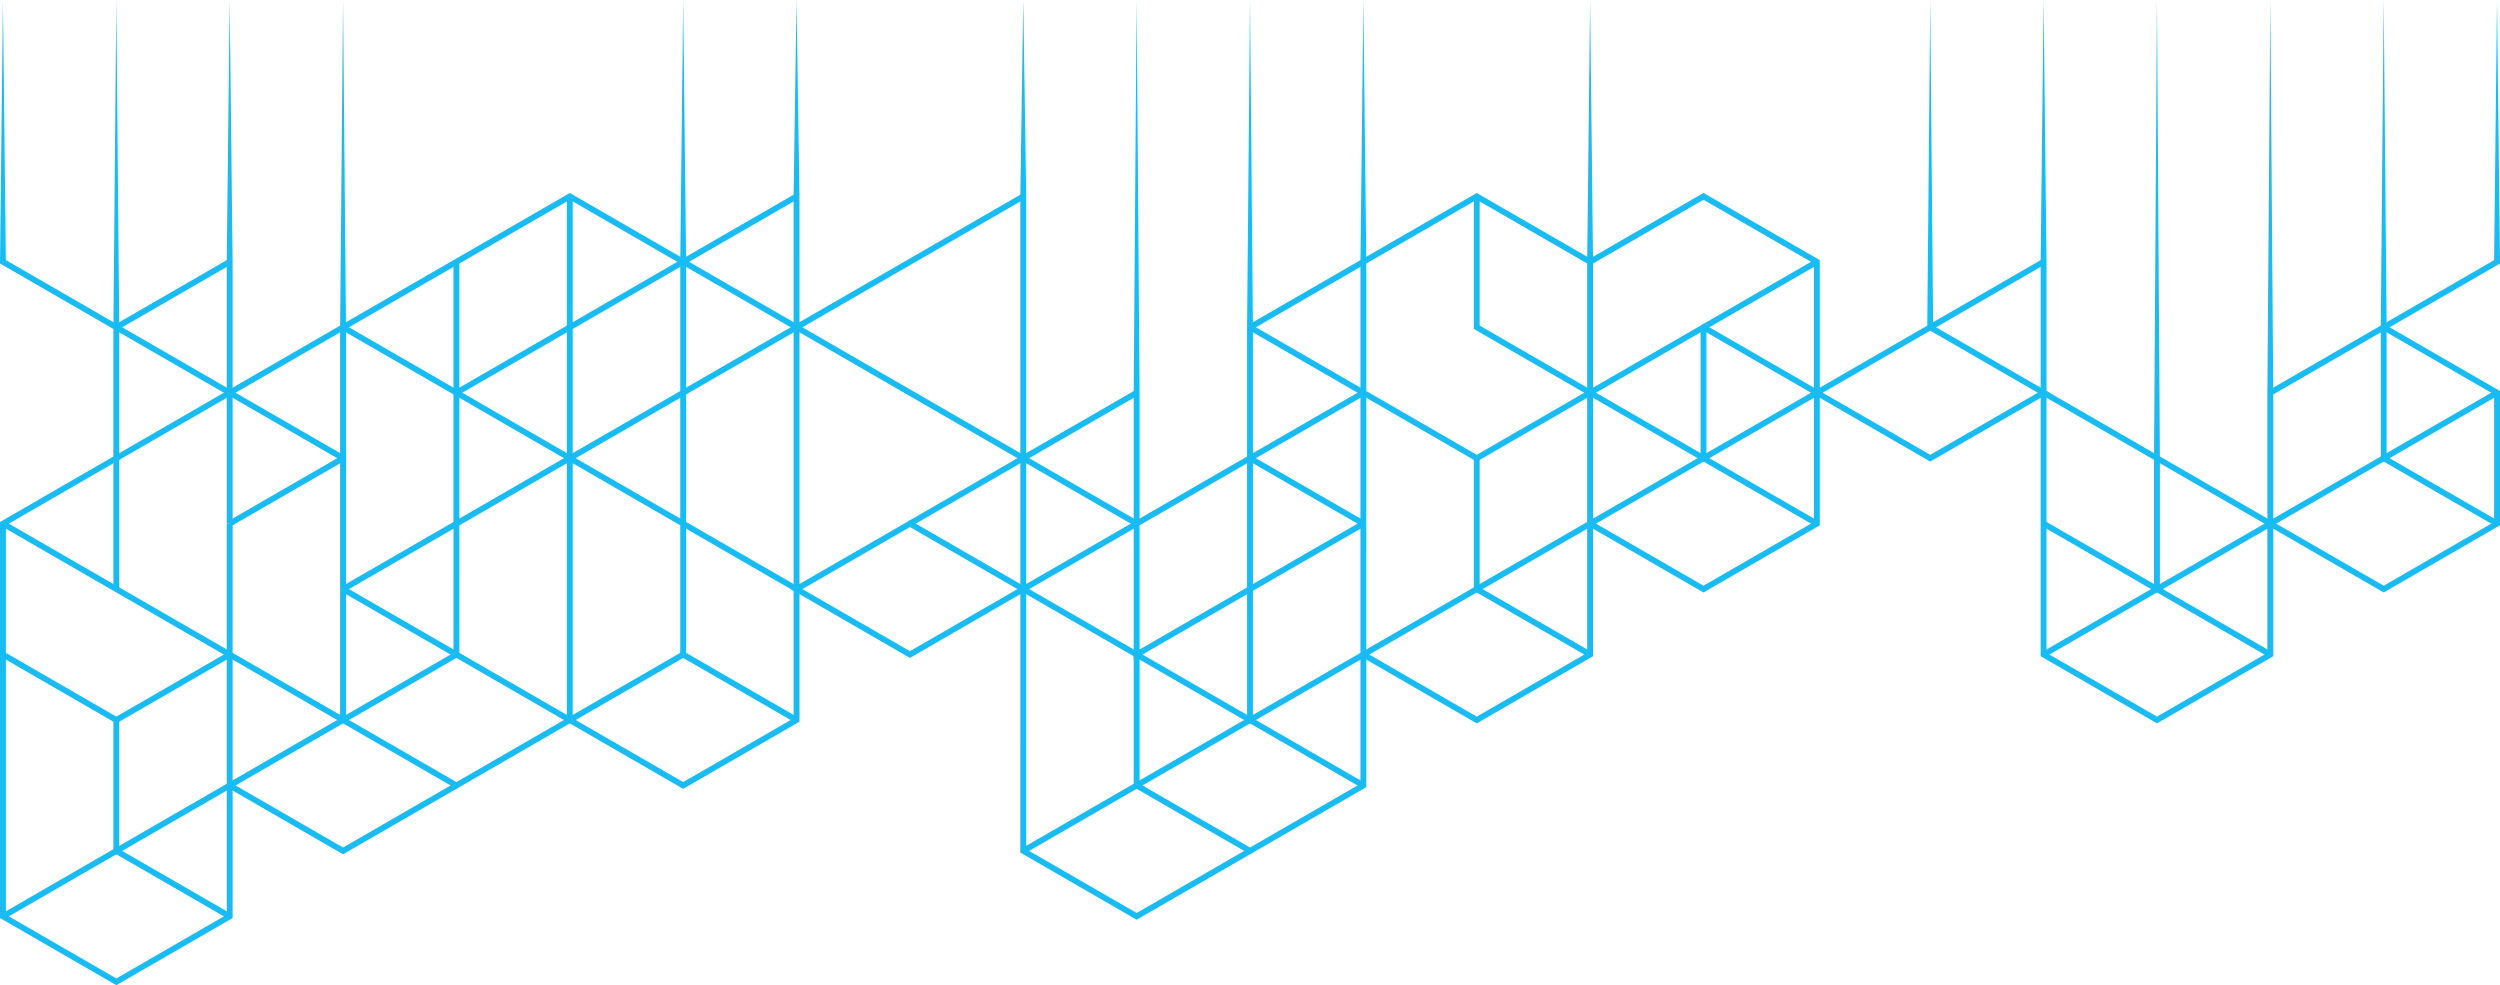 <?xml version="1.0" encoding="UTF-8" standalone="no"?><svg xmlns="http://www.w3.org/2000/svg" xmlns:xlink="http://www.w3.org/1999/xlink" fill="#000000" height="197" preserveAspectRatio="xMidYMid meet" version="1" viewBox="0.0 0.0 500.0 197.0" width="500" zoomAndPan="magnify"><defs><clipPath id="a"><path d="M 0 78 L 47 78 L 47 197.039 L 0 197.039 Z M 0 78"/></clipPath></defs><g><g id="change1_1"><path d="M 499.082 105.219 L 476.152 91.977 L 476.152 65.453 L 477.324 65.453 L 477.324 91.297 L 499.082 103.859 L 499.082 105.219" fill="#19bbf3"/></g><g id="change1_2"><path d="M 453.77 104.219 L 476.441 91.129 L 477.031 92.145 L 454.359 105.234 L 453.77 104.219" fill="#19bbf3"/></g><g id="change1_3"><path d="M 476.441 91.129 L 499.102 78.047 L 499.102 79.402 L 477.031 92.145 L 476.441 91.129" fill="#19bbf3"/></g><g id="change1_4"><path d="M 476.445 64.945 L 498.82 52.027 L 499.402 0.008 L 500 52.703 L 477.031 65.965 L 476.445 64.945" fill="#19bbf3"/></g><g id="change1_5"><path d="M 476.738 0.004 L 477.324 65.453 L 476.152 65.453 L 476.738 0.004" fill="#19bbf3"/></g><g id="change1_6"><path d="M 453.477 78.207 L 454.062 0.004 L 454.652 78.547 L 453.477 78.207" fill="#19bbf3"/></g><g id="change1_7"><path d="M 409.305 130.57 L 431.391 143.32 L 453.473 130.57 L 453.473 105.062 L 409.305 79.562 Z M 431.098 144.508 L 408.129 131.246 C 408.109 113.34 408.121 95.434 408.129 77.527 C 423.633 86.484 439.137 95.445 454.652 104.391 L 454.652 131.246 L 431.391 144.676 L 431.098 144.508" fill="#19bbf3"/></g><g id="change1_8"><path d="M 454.359 105.234 L 431.684 118.324 L 431.098 117.309 L 453.77 104.219 L 454.359 105.234" fill="#19bbf3"/></g><g id="change1_9"><path d="M 409.008 104.219 L 431.684 117.309 L 431.098 118.324 L 408.426 105.234 L 409.008 104.219" fill="#19bbf3"/></g><g id="change1_10"><path d="M 453.77 131.418 L 431.098 118.324 L 431.684 117.309 L 454.359 130.398 L 453.77 131.418" fill="#19bbf3"/></g><g id="change1_11"><path d="M 408.422 130.398 L 431.098 117.309 L 431.684 118.324 L 409.012 131.418 L 408.422 130.398" fill="#19bbf3"/></g><g id="change1_12"><path d="M 430.805 117.816 L 430.805 91.637 L 431.977 91.637 L 431.977 117.816 L 430.805 117.816" fill="#19bbf3"/></g><g id="change1_13"><path d="M 430.805 91.637 L 431.391 0.004 L 431.977 91.637 L 430.805 91.637" fill="#19bbf3"/></g><g id="change1_14"><path d="M 364.543 78.547 L 386.043 90.961 L 407.543 78.547 L 386.043 66.133 Z M 385.75 92.145 L 362.195 78.547 L 386.043 64.777 L 409.891 78.547 L 386.043 92.312 L 385.75 92.145" fill="#19bbf3"/></g><g id="change1_15"><path d="M 408.129 78.547 L 408.129 52.363 L 409.305 52.363 L 409.305 78.547 L 408.129 78.547" fill="#19bbf3"/></g><g id="change1_16"><path d="M 385.746 64.945 L 408.422 51.855 L 409.012 52.871 L 386.336 65.965 L 385.746 64.945" fill="#19bbf3"/></g><g id="change1_17"><path d="M 363.66 105.234 L 340.695 118.496 C 332.938 114.023 325.188 109.543 317.434 105.066 L 317.434 78.207 C 325.188 73.738 332.938 69.254 340.695 64.777 C 348.445 69.262 356.199 73.738 363.957 78.207 C 363.957 87.16 363.949 96.113 363.957 105.066 Z M 340.695 117.141 L 362.777 104.391 L 362.777 78.883 L 340.695 66.133 L 318.609 78.883 L 318.609 104.391 L 340.695 117.141" fill="#19bbf3"/></g><g id="change1_18"><path d="M 317.73 104.219 L 340.402 91.129 L 340.988 92.145 L 318.312 105.234 L 317.73 104.219" fill="#19bbf3"/></g><g id="change1_19"><path d="M 363.074 105.234 L 340.402 92.145 L 340.988 91.129 L 363.664 104.219 L 363.074 105.234" fill="#19bbf3"/></g><g id="change1_20"><path d="M 340.398 92.145 L 317.727 79.055 L 318.316 78.035 L 340.988 91.129 L 340.398 92.145" fill="#19bbf3"/></g><g id="change1_21"><path d="M 340.398 91.129 L 363.074 78.035 L 363.664 79.055 L 340.988 92.145 L 340.398 91.129" fill="#19bbf3"/></g><g id="change1_22"><path d="M 340.109 91.637 L 340.109 65.457 L 341.281 65.457 L 341.281 91.637 L 340.109 91.637" fill="#19bbf3"/></g><g id="change1_23"><path d="M 385.453 65.457 L 386.043 0.004 L 386.629 65.457 L 385.453 65.457" fill="#19bbf3"/></g><g id="change1_24"><path d="M 340.398 64.945 L 363.074 51.855 L 363.664 52.875 L 340.988 65.965 L 340.398 64.945" fill="#19bbf3"/></g><g id="change1_25"><path d="M 272.383 51.855 L 295.348 38.598 C 303.098 43.078 310.855 47.555 318.609 52.027 L 318.609 78.883 C 310.859 83.363 303.102 87.836 295.348 92.316 C 287.594 87.84 279.84 83.359 272.086 78.883 L 272.086 52.027 Z M 295.348 39.949 L 273.262 52.703 L 273.262 78.211 L 295.348 90.961 L 317.434 78.207 L 317.434 52.703 L 295.348 39.949" fill="#19bbf3"/></g><g id="change1_26"><path d="M 317.73 79.055 L 294.762 65.793 L 294.762 39.273 L 295.934 39.273 L 295.934 65.117 L 318.312 78.035 L 317.73 79.055" fill="#19bbf3"/></g><g id="change1_27"><path d="M 317.727 51.855 L 340.695 38.594 C 348.445 43.074 356.199 47.551 363.953 52.023 L 363.953 78.547 L 362.781 78.547 L 362.781 52.703 L 340.695 39.953 L 318.316 52.871 L 317.727 51.855" fill="#19bbf3"/></g><g id="change1_28"><path d="M 317.434 52.363 L 318.02 0 L 318.609 52.363 L 317.434 52.363" fill="#19bbf3"/></g><g id="change1_29"><path d="M 272.086 52.363 L 272.676 0.004 L 273.262 52.363 L 272.086 52.363" fill="#19bbf3"/></g><g id="change1_30"><path d="M 273.262 78.547 L 273.262 130.57 L 295.348 143.32 L 317.434 130.57 L 317.434 104.727 L 318.609 104.727 L 318.609 131.246 L 295.348 144.68 C 287.594 140.203 279.836 135.73 272.09 131.25 L 272.086 78.547 L 273.262 78.547" fill="#19bbf3"/></g><g id="change1_31"><path d="M 317.73 131.418 L 295.055 118.328 L 295.641 117.309 L 318.312 130.398 L 317.73 131.418" fill="#19bbf3"/></g><g id="change1_32"><path d="M 272.383 130.398 L 295.055 117.309 L 295.641 118.328 L 272.969 131.418 L 272.383 130.398" fill="#19bbf3"/></g><g id="change1_33"><path d="M 295.055 117.309 L 317.727 104.219 L 318.316 105.238 L 295.641 118.328 L 295.055 117.309" fill="#19bbf3"/></g><g id="change1_34"><path d="M 294.762 117.82 L 294.762 91.637 L 295.934 91.637 L 295.934 117.82 L 294.762 117.82" fill="#19bbf3"/></g><g id="change1_35"><path d="M 227.914 130.91 L 227.914 156.754 L 250 169.504 L 272.086 156.754 L 272.086 130.91 L 273.262 130.91 L 273.262 157.43 C 265.512 161.906 257.758 166.387 250 170.859 C 242.242 166.387 234.492 161.906 226.738 157.43 L 226.738 130.91 L 227.914 130.91" fill="#19bbf3"/></g><g id="change1_36"><path d="M 227.031 156.582 L 249.707 143.492 L 250.297 144.512 L 227.621 157.602 L 227.031 156.582" fill="#19bbf3"/></g><g id="change1_37"><path d="M 272.379 157.602 L 249.707 144.512 L 250.297 143.492 L 272.969 156.582 L 272.379 157.602" fill="#19bbf3"/></g><g id="change1_38"><path d="M 249.707 144.512 L 227.035 131.418 L 227.617 130.398 L 250.293 143.492 L 249.707 144.512" fill="#19bbf3"/></g><g id="change1_39"><path d="M 249.707 143.492 L 272.383 130.398 L 272.969 131.418 L 250.293 144.512 L 249.707 143.492" fill="#19bbf3"/></g><g id="change1_40"><path d="M 249.414 144 L 249.414 117.82 L 250.586 117.82 L 250.59 144 L 249.414 144" fill="#19bbf3"/></g><g id="change1_41"><path d="M 205.238 117.82 L 205.238 169.844 L 227.324 182.594 L 249.707 169.672 L 250.293 170.691 L 227.324 183.949 C 219.57 179.477 211.816 175 204.062 170.52 L 204.066 117.82 L 205.238 117.82" fill="#19bbf3"/></g><g id="change1_42"><path d="M 204.355 169.672 L 227.031 156.582 L 227.621 157.602 L 204.945 170.691 L 204.355 169.672" fill="#19bbf3"/></g><g id="change1_43"><path d="M 250.293 118.328 L 226.738 131.926 C 226.734 122.746 226.73 113.57 226.738 104.391 L 250.59 90.617 L 250.59 118.156 Z M 227.914 129.895 L 249.41 117.484 L 249.41 92.656 L 227.914 105.066 L 227.914 129.895" fill="#19bbf3"/></g><g id="change1_44"><path d="M 249.707 117.309 L 272.383 104.219 L 272.969 105.238 L 250.293 118.328 L 249.707 117.309" fill="#19bbf3"/></g><g id="change1_45"><path d="M 272.379 105.238 L 249.707 92.148 L 250.297 91.129 L 272.969 104.219 L 272.379 105.238" fill="#19bbf3"/></g><g id="change1_46"><path d="M 249.707 91.129 L 272.383 78.039 L 272.969 79.055 L 250.293 92.148 L 249.707 91.129" fill="#19bbf3"/></g><g id="change1_47"><path d="M 272.379 79.055 L 249.707 65.965 L 250.297 64.945 L 272.969 78.035 L 272.379 79.055" fill="#19bbf3"/></g><g id="change1_48"><path d="M 249.707 64.945 L 272.383 51.855 L 272.965 52.871 L 250.293 65.965 L 249.707 64.945" fill="#19bbf3"/></g><g id="change1_49"><path d="M 249.414 91.637 L 249.414 65.457 L 250.586 65.457 L 250.586 91.637 L 249.414 91.637" fill="#19bbf3"/></g><g id="change1_50"><path d="M 226.738 78.547 L 227.324 0.004 L 227.914 78.547 L 227.301 79.031 L 226.738 78.547" fill="#19bbf3"/></g><g id="change1_51"><path d="M 249.414 65.457 L 250 0 L 250.586 65.453 L 249.949 65.977 L 249.414 65.457" fill="#19bbf3"/></g><g id="change1_52"><path d="M 227.031 131.418 L 204.355 118.328 L 204.949 117.309 L 227.621 130.398 L 227.031 131.418" fill="#19bbf3"/></g><g id="change1_53"><path d="M 204.355 117.309 L 227.031 104.219 L 227.621 105.238 L 204.949 118.328 L 204.355 117.309" fill="#19bbf3"/></g><g id="change1_54"><path d="M 160.48 117.82 L 181.98 130.23 L 203.48 117.82 L 181.98 105.406 Z M 181.688 131.418 L 158.133 117.816 L 181.98 104.051 C 189.926 108.645 197.879 113.23 205.828 117.816 L 181.98 131.586 L 181.688 131.418" fill="#19bbf3"/></g><g id="change1_55"><path d="M 204.066 117.82 L 204.062 39.273 L 205.238 39.273 L 205.238 117.82 L 204.066 117.82" fill="#19bbf3"/></g><g id="change1_56"><path d="M 158.719 117.82 L 158.719 39.277 L 159.891 39.277 L 159.895 117.82 L 158.719 117.82" fill="#19bbf3"/></g><g id="change1_57"><path d="M 227.031 105.238 L 204.355 92.148 L 204.949 91.129 L 227.621 104.219 L 227.031 105.238" fill="#19bbf3"/></g><g id="change1_58"><path d="M 181.688 104.219 L 204.359 91.129 L 204.945 92.148 L 182.27 105.238 L 181.688 104.219" fill="#19bbf3"/></g><g id="change1_59"><path d="M 204.359 91.129 L 227.035 78.039 L 227.617 79.055 L 204.945 92.148 L 204.359 91.129" fill="#19bbf3"/></g><g id="change1_60"><path d="M 204.359 92.148 L 159.012 65.965 L 159.598 64.945 L 204.945 91.129 L 204.359 92.148" fill="#19bbf3"/></g><g id="change1_61"><path d="M 159.012 64.945 L 204.359 38.766 L 204.945 39.781 L 159.598 65.965 L 159.012 64.945" fill="#19bbf3"/></g><g id="change1_62"><path d="M 159.598 144.512 L 136.633 157.77 C 128.875 153.297 121.121 148.82 113.371 144.34 C 113.355 126.434 113.371 108.527 113.371 90.621 C 128.879 99.574 144.383 108.539 159.895 117.48 L 159.895 144.34 Z M 136.633 156.414 L 158.719 143.664 L 158.719 118.156 L 114.543 92.652 L 114.543 143.66 L 136.633 156.414" fill="#19bbf3"/></g><g id="change1_63"><path d="M 113.664 143.492 L 136.34 130.398 L 136.926 131.418 L 114.25 144.512 L 113.664 143.492" fill="#19bbf3"/></g><g id="change1_64"><path d="M 159.012 144.512 L 136.34 131.418 L 136.926 130.398 L 159.602 143.492 L 159.012 144.512" fill="#19bbf3"/></g><g id="change1_65"><path d="M 136.047 130.91 L 136.047 104.727 L 137.219 104.727 L 137.219 130.91 L 136.047 130.91" fill="#19bbf3"/></g><g id="change1_66"><path d="M 113.664 91.129 L 159.012 64.945 L 159.602 65.965 L 114.254 92.148 L 113.664 91.129" fill="#19bbf3"/></g><g id="change1_67"><path d="M 136.047 104.727 L 136.047 78.547 L 137.219 78.547 L 137.219 104.727 L 136.047 104.727" fill="#19bbf3"/></g><g id="change1_68"><path d="M 136.047 78.547 L 136.047 52.367 L 137.219 52.367 L 137.219 78.547 L 136.047 78.547" fill="#19bbf3"/></g><g id="change1_69"><path d="M 136.336 51.855 L 159.012 38.766 L 159.602 39.781 L 136.926 52.875 L 136.336 51.855" fill="#19bbf3"/></g><g id="change1_70"><path d="M 113.664 64.945 L 136.34 51.855 L 136.926 52.875 L 114.25 65.965 L 113.664 64.945" fill="#19bbf3"/></g><g id="change1_71"><path d="M 113.371 91.637 L 113.371 39.273 L 114.543 39.273 L 114.543 91.637 L 113.371 91.637" fill="#19bbf3"/></g><g id="change1_72"><path d="M 136.047 52.367 L 136.633 0.004 L 137.219 52.367 L 136.047 52.367" fill="#19bbf3"/></g><g id="change1_73"><path d="M 69.199 117.82 L 69.199 143.664 L 91.281 156.414 L 113.664 143.492 L 114.25 144.512 L 91.281 157.77 C 83.527 153.297 75.777 148.816 68.023 144.34 L 68.023 117.82 L 69.199 117.82" fill="#19bbf3"/></g><g id="change1_74"><path d="M 46.523 104.727 L 46.523 156.754 L 68.609 169.504 L 90.992 156.582 L 91.578 157.602 L 68.609 170.859 L 45.348 157.43 L 45.348 104.727 L 46.523 104.727" fill="#19bbf3"/></g><g clip-path="url(#a)" id="change1_109"><path d="M 1.176 182.934 L 23.266 195.688 L 45.348 182.938 L 45.348 157.09 L 46.527 157.09 L 46.527 183.609 C 38.77 188.09 31.02 192.566 23.266 197.039 C 16.094 192.906 7.164 187.754 0 183.609 L 0 104.395 L 45.645 78.035 L 46.23 79.055 L 1.176 105.07 L 1.176 182.934" fill="#19bbf3"/></g><g id="change1_75"><path d="M 0.859 182.438 L 22.969 169.676 L 23.555 170.691 L 0.859 183.797 L 0.859 182.438" fill="#19bbf3"/></g><g id="change1_76"><path d="M 45.645 183.781 L 22.969 170.691 L 23.555 169.676 L 46.227 182.762 L 45.645 183.781" fill="#19bbf3"/></g><g id="change1_77"><path d="M 22.676 170.184 L 22.676 144 L 23.848 144 L 23.848 170.184 L 22.676 170.184" fill="#19bbf3"/></g><g id="change1_78"><path d="M 113.664 144.512 L 68.316 118.328 L 68.906 117.309 L 114.254 143.492 L 113.664 144.512" fill="#19bbf3"/></g><g id="change1_79"><path d="M 45.645 156.582 L 90.988 130.398 L 91.578 131.418 L 46.23 157.602 L 45.645 156.582" fill="#19bbf3"/></g><g id="change1_80"><path d="M 90.695 130.906 L 90.695 104.727 L 91.867 104.727 L 91.871 130.906 L 90.695 130.906" fill="#19bbf3"/></g><g id="change1_81"><path d="M 68.316 117.309 L 113.664 91.129 L 114.254 92.145 L 68.906 118.328 L 68.316 117.309" fill="#19bbf3"/></g><g id="change1_82"><path d="M 113.664 92.145 L 68.316 65.965 L 68.906 64.945 L 114.254 91.129 L 113.664 92.145" fill="#19bbf3"/></g><g id="change1_83"><path d="M 68.023 117.82 L 68.023 65.457 L 69.199 65.457 L 69.199 117.82 L 68.023 117.82" fill="#19bbf3"/></g><g id="change1_84"><path d="M 90.988 78.039 L 113.664 64.945 L 114.25 65.965 L 91.578 79.055 L 90.988 78.039" fill="#19bbf3"/></g><g id="change1_85"><path d="M 90.695 104.727 L 90.695 78.547 L 91.867 78.547 L 91.867 104.727 L 90.695 104.727" fill="#19bbf3"/></g><g id="change1_86"><path d="M 68.316 64.945 L 113.957 38.598 L 159.602 64.945 L 159.012 65.965 L 113.957 39.953 L 68.906 65.965 L 68.316 64.945" fill="#19bbf3"/></g><g id="change1_87"><path d="M 90.695 78.547 L 90.695 52.363 L 91.867 52.363 L 91.867 78.547 L 90.695 78.547" fill="#19bbf3"/></g><g id="change1_88"><path d="M 68.316 144.512 L 45.645 131.418 L 46.23 130.398 L 68.906 143.492 L 68.316 144.512" fill="#19bbf3"/></g><g id="change1_89"><path d="M 22.969 169.676 L 45.645 156.582 L 46.227 157.602 L 23.555 170.691 L 22.969 169.676" fill="#19bbf3"/></g><g id="change1_90"><path d="M 22.969 143.492 L 45.645 130.398 L 46.23 131.418 L 23.559 144.512 L 22.969 143.492" fill="#19bbf3"/></g><g id="change1_91"><path d="M 22.969 144.512 L 0.578 131.582 L 0.578 130.227 L 23.555 143.492 L 22.969 144.512" fill="#19bbf3"/></g><g id="change1_92"><path d="M 45.645 131.418 L 0.859 105.562 L 0.859 104.207 L 46.23 130.398 L 45.645 131.418" fill="#19bbf3"/></g><g id="change1_93"><path d="M 45.645 104.219 L 68.316 91.129 L 68.906 92.148 L 46.23 105.238 L 45.645 104.219" fill="#19bbf3"/></g><g id="change1_94"><path d="M 45.348 104.727 L 45.348 52.363 L 46.523 52.363 L 46.523 104.727 L 45.348 104.727" fill="#19bbf3"/></g><g id="change1_95"><path d="M 68.316 92.148 L 45.645 79.055 L 46.23 78.039 L 68.906 91.129 L 68.316 92.148" fill="#19bbf3"/></g><g id="change1_96"><path d="M 45.645 78.039 L 68.316 64.945 L 68.906 65.965 L 46.23 79.055 L 45.645 78.039" fill="#19bbf3"/></g><g id="change1_97"><path d="M 22.676 117.82 L 22.676 91.637 L 23.852 91.637 L 23.852 117.82 L 22.676 117.82" fill="#19bbf3"/></g><g id="change1_98"><path d="M 22.676 91.637 L 22.676 65.457 L 23.848 65.457 L 23.852 91.637 L 22.676 91.637" fill="#19bbf3"/></g><g id="change1_99"><path d="M 45.645 79.055 L 0 52.703 L 0.586 0 L 1.168 52.02 L 46.23 78.035 L 45.645 79.055" fill="#19bbf3"/></g><g id="change1_100"><path d="M 22.969 64.945 L 45.645 51.855 L 46.23 52.875 L 23.559 65.965 L 22.969 64.945" fill="#19bbf3"/></g><g id="change1_101"><path d="M 408.129 52.363 L 408.715 0.004 L 409.305 52.363 L 408.637 52.801 L 408.129 52.363" fill="#19bbf3"/></g><g id="change1_102"><path d="M 226.738 104.727 L 226.738 78.547 L 227.914 78.547 L 227.914 104.727 L 226.738 104.727" fill="#19bbf3"/></g><g id="change1_103"><path d="M 204.062 39.273 L 204.652 0.004 L 205.238 39.273 L 204.645 39.719 L 204.062 39.273" fill="#19bbf3"/></g><g id="change1_104"><path d="M 158.719 39.277 L 159.305 0.004 L 159.891 39.277 L 159.266 39.668 L 158.719 39.277" fill="#19bbf3"/></g><g id="change1_105"><path d="M 68.023 65.457 L 68.609 0.004 L 69.199 65.457 L 68.023 65.457" fill="#19bbf3"/></g><g id="change1_106"><path d="M 45.348 52.363 L 45.938 0.004 L 46.523 52.363 L 45.891 52.852 L 45.348 52.363" fill="#19bbf3"/></g><g id="change1_107"><path d="M 22.676 65.457 L 23.266 0.004 L 23.848 65.457 L 22.676 65.457" fill="#19bbf3"/></g><g id="change1_108"><path d="M 500 105.062 C 492.832 109.199 483.906 114.359 476.738 118.496 C 468.98 114.023 461.227 109.547 453.477 105.062 C 453.469 96.113 453.469 87.16 453.477 78.207 L 453.77 78.035 L 476.738 64.777 C 483.902 68.918 492.832 74.074 500 78.207 C 500 87.16 500 96.113 500 105.062 Z M 498.82 104.391 L 498.82 78.883 L 476.738 66.133 L 454.652 78.887 L 454.652 104.391 L 476.738 117.141 L 498.82 104.391" fill="#19bbf3" fill-rule="evenodd"/></g></g></svg>
